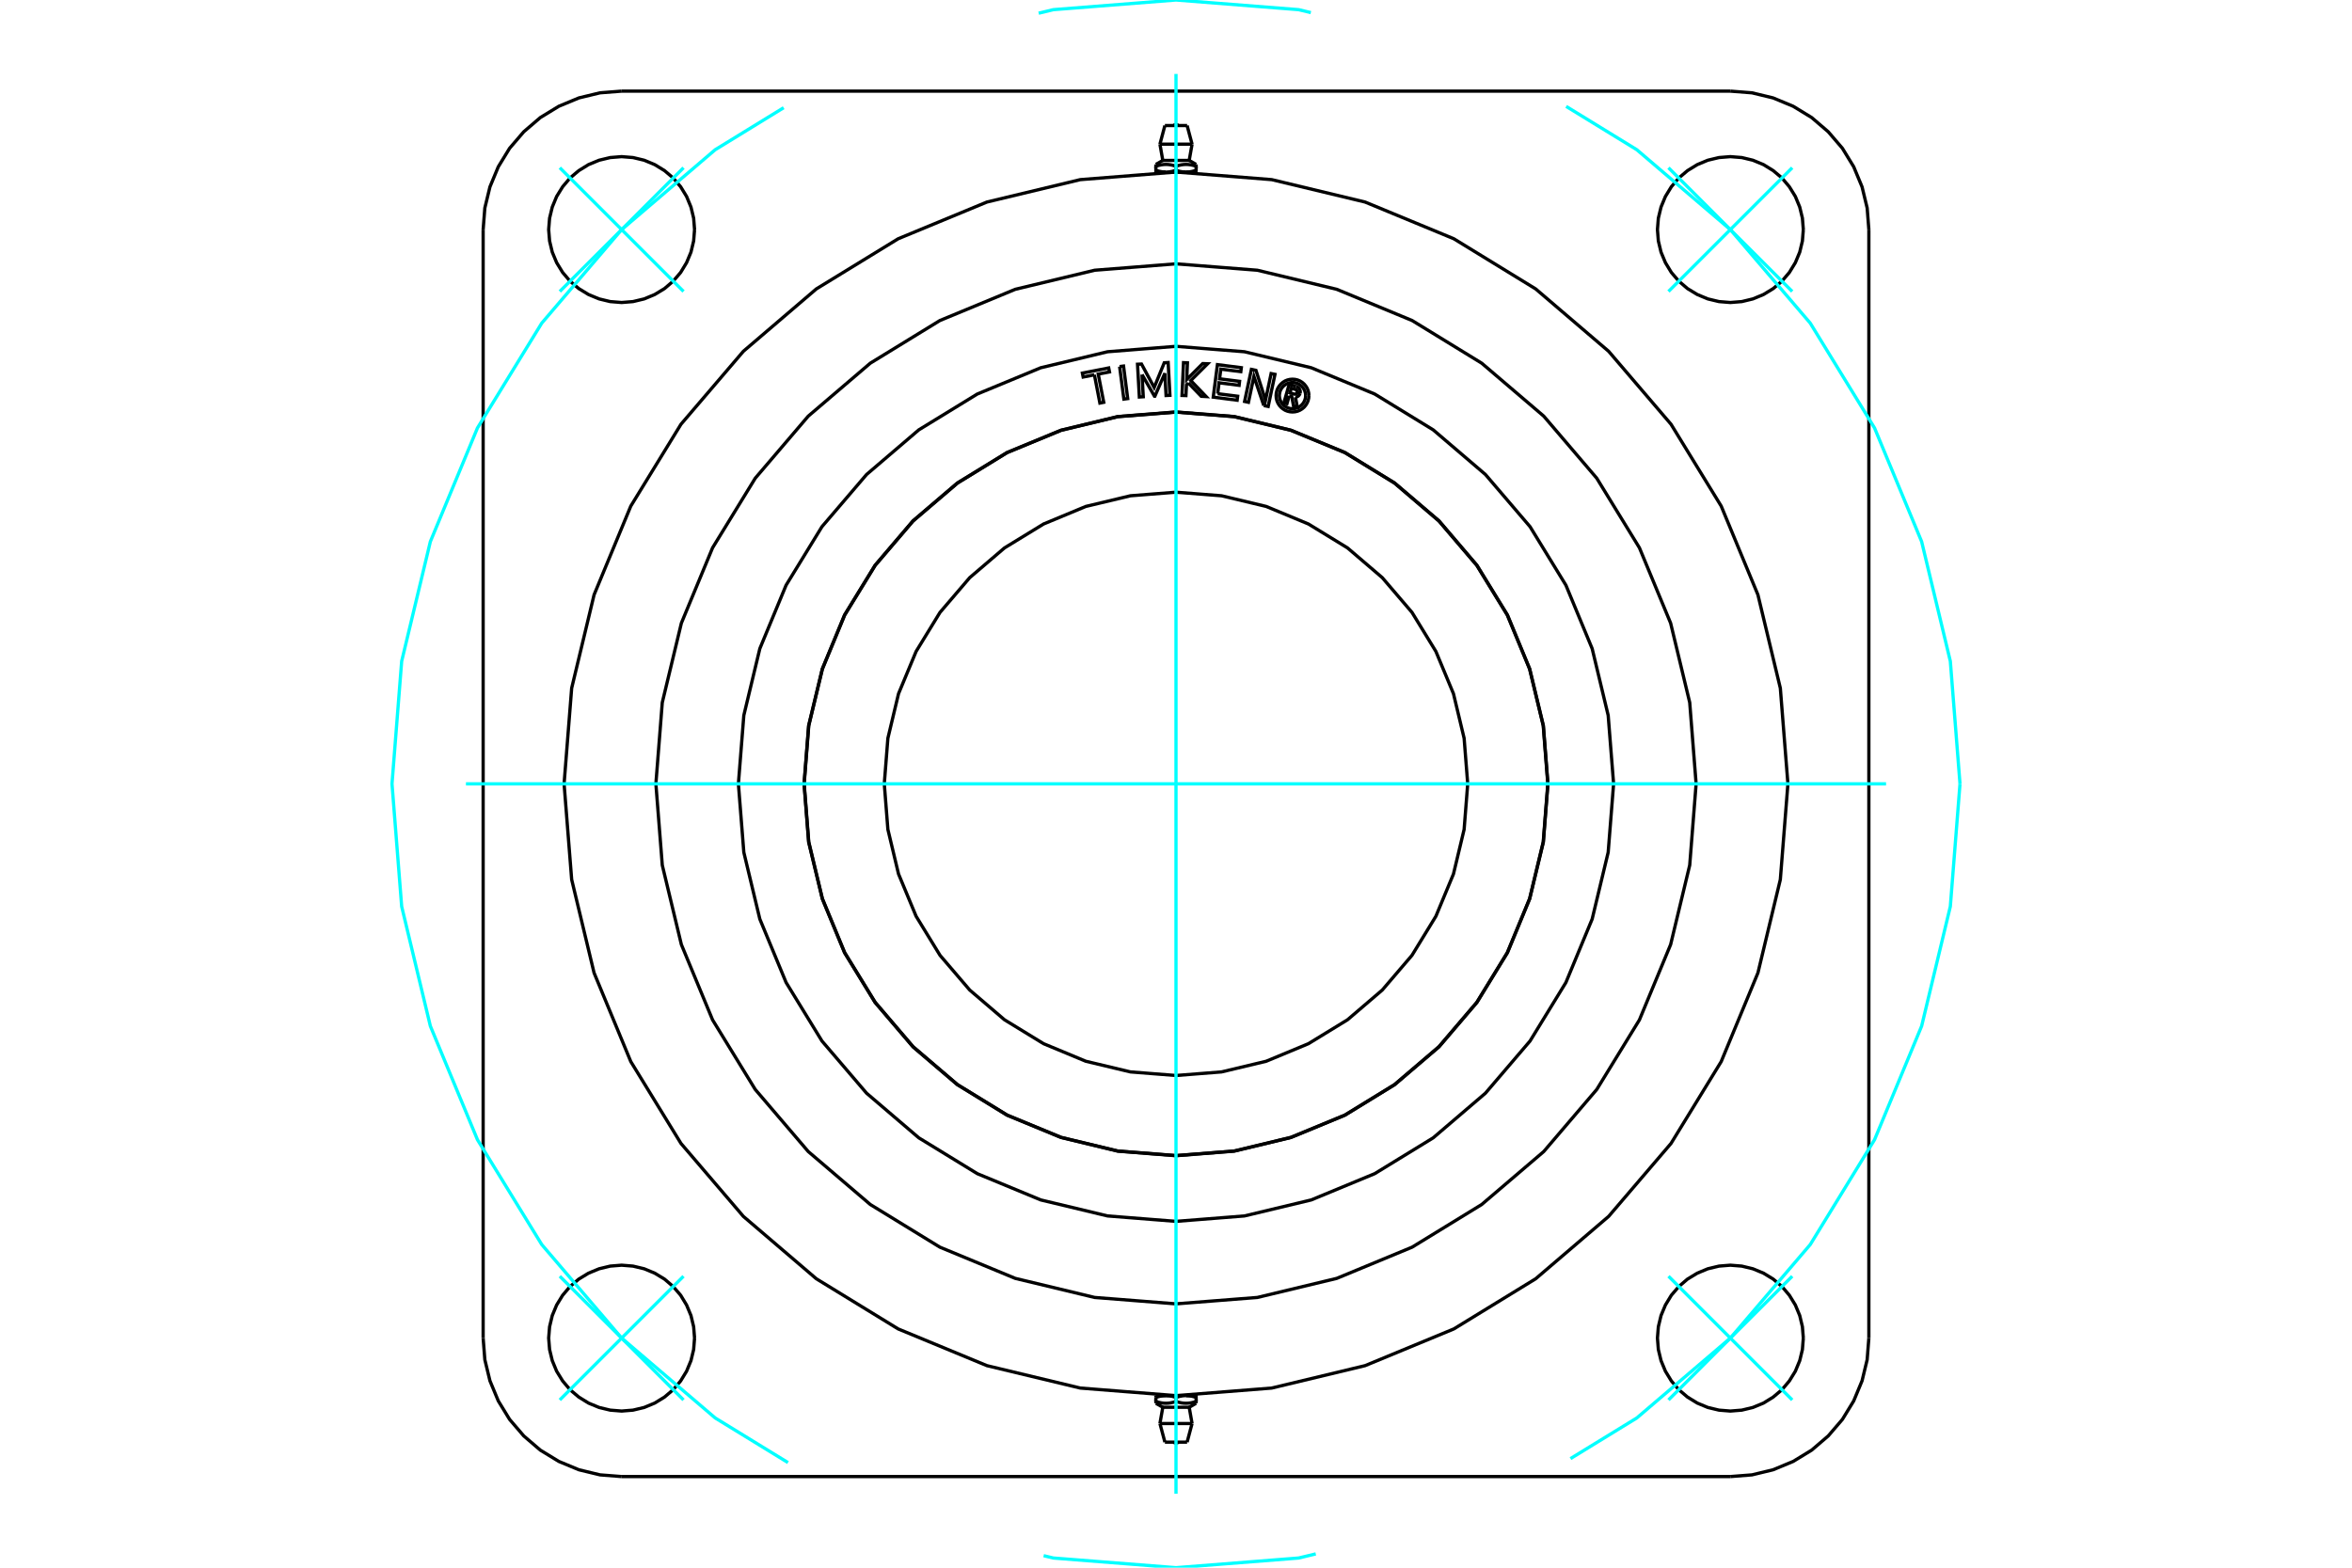 <?xml version="1.0" standalone="no"?>
<!DOCTYPE svg PUBLIC "-//W3C//DTD SVG 1.1//EN"
	"http://www.w3.org/Graphics/SVG/1.1/DTD/svg11.dtd">
<svg xmlns="http://www.w3.org/2000/svg" height="100%" width="100%" viewBox="0 0 36000 24000">
	<rect x="-1800" y="-1200" width="39600" height="26400" style="fill:#FFF"/>
	<g style="fill:none; fill-rule:evenodd" transform="matrix(1 0 0 1 0 0)">
		<g style="fill:none; stroke:#000; stroke-width:50; shape-rendering:geometricPrecision">
			<line x1="18154" y1="2634" x2="18308" y2="2634"/>
			<line x1="18000" y1="2634" x2="18154" y2="2634"/>
			<line x1="17798" y1="2456" x2="18202" y2="2456"/>
			<polyline points="17692,2517 17692,2545 17702,2542 17712,2539 17722,2536 17731,2533 17740,2531 17749,2529 17758,2527 17767,2525 17776,2523 17784,2522 17793,2521 17801,2520 17809,2519 17818,2518 17826,2518 17834,2518 17842,2517 17850,2517 17858,2518 17867,2518 17875,2518 17883,2519 17891,2520 17900,2521 17908,2522 17917,2523 17925,2525 17934,2527 17943,2529 17952,2531 17961,2533 17971,2536 17980,2539 17990,2542 18000,2545 18010,2542 18020,2539 18029,2536 18039,2533 18048,2531 18057,2529 18066,2527 18075,2525 18083,2523 18092,2522 18100,2521 18109,2520 18117,2519 18125,2518 18133,2518 18142,2518 18150,2517 18158,2517 18166,2518 18174,2518 18182,2518 18191,2519 18199,2520 18207,2521 18216,2522 18224,2523 18233,2525 18242,2527 18251,2529 18260,2531 18269,2533 18278,2536 18288,2539 18298,2542 18308,2545 18308,2517"/>
			<line x1="18308" y1="2634" x2="18308" y2="2607"/>
			<line x1="18308" y1="2545" x2="18308" y2="2607"/>
			<polyline points="18154,2634 18150,2634 18145,2634 18141,2634 18137,2634 18133,2634 18129,2634 18124,2633 18120,2633 18116,2633 18112,2632 18107,2632 18103,2631 18099,2631 18095,2630 18090,2629 18086,2629 18082,2628 18078,2627 18073,2626 18069,2626 18065,2625 18060,2624 18056,2623 18051,2622 18047,2621 18042,2619 18038,2618 18033,2617 18029,2616 18024,2614 18019,2613 18014,2612 18010,2610 18005,2609 18000,2607"/>
			<polyline points="18308,2607 18303,2609 18298,2610 18293,2612 18288,2613 18284,2614 18279,2616 18275,2617 18270,2618 18265,2619 18261,2621 18256,2622 18252,2623 18248,2624 18243,2625 18239,2626 18234,2626 18230,2627 18226,2628 18221,2629 18217,2629 18213,2630 18209,2631 18204,2631 18200,2632 18196,2632 18192,2633 18188,2633 18183,2633 18179,2634 18175,2634 18171,2634 18166,2634 18162,2634 18158,2634 18154,2634"/>
			<polyline points="18000,2545 18000,2607 17995,2609 17990,2610 17986,2612 17981,2613 17976,2614 17971,2616 17967,2617 17962,2618 17958,2619 17953,2621 17949,2622 17944,2623 17940,2624 17935,2625 17931,2626 17927,2626 17922,2627 17918,2628 17914,2629 17910,2629 17905,2630 17901,2631 17897,2631 17893,2632 17888,2632 17884,2633 17880,2633 17876,2633 17871,2634 17867,2634 17863,2634 17859,2634 17855,2634 17850,2634 17846,2634 18000,2634"/>
			<polyline points="17846,2634 17842,2634 17838,2634 17834,2634 17829,2634 17825,2634 17821,2634 17817,2633 17812,2633 17808,2633 17804,2632 17800,2632 17796,2631 17791,2631 17787,2630 17783,2629 17779,2629 17774,2628 17770,2627 17766,2626 17761,2626 17757,2625 17752,2624 17748,2623 17744,2622 17739,2621 17735,2619 17730,2618 17725,2617 17721,2616 17716,2614 17712,2613 17707,2612 17702,2610 17697,2609 17692,2607"/>
			<polyline points="17692,2545 17692,2607 17692,2634 17846,2634"/>
			<line x1="17754" y1="2207" x2="18246" y2="2207"/>
			<line x1="17830" y1="1922" x2="18170" y2="1922"/>
			<line x1="17846" y1="21366" x2="17692" y2="21366"/>
			<line x1="18000" y1="21366" x2="17846" y2="21366"/>
			<line x1="18202" y1="21544" x2="17798" y2="21544"/>
			<polyline points="18308,21483 18308,21455 18298,21458 18288,21461 18278,21464 18269,21467 18260,21469 18251,21471 18242,21473 18233,21475 18224,21477 18216,21478 18207,21479 18199,21480 18191,21481 18182,21482 18174,21482 18166,21482 18158,21483 18150,21483 18142,21482 18133,21482 18125,21482 18117,21481 18109,21480 18100,21479 18092,21478 18083,21477 18075,21475 18066,21473 18057,21471 18048,21469 18039,21467 18029,21464 18020,21461 18010,21458 18000,21455 17990,21458 17980,21461 17971,21464 17961,21467 17952,21469 17943,21471 17934,21473 17925,21475 17917,21477 17908,21478 17900,21479 17891,21480 17883,21481 17875,21482 17867,21482 17858,21482 17850,21483 17842,21483 17834,21482 17826,21482 17818,21482 17809,21481 17801,21480 17793,21479 17784,21478 17776,21477 17767,21475 17758,21473 17749,21471 17740,21469 17731,21467 17722,21464 17712,21461 17702,21458 17692,21455 17692,21483"/>
			<line x1="17692" y1="21366" x2="17692" y2="21393"/>
			<line x1="17692" y1="21455" x2="17692" y2="21393"/>
			<polyline points="17846,21366 17850,21366 17855,21366 17859,21366 17863,21366 17867,21366 17871,21366 17876,21367 17880,21367 17884,21367 17888,21368 17893,21368 17897,21369 17901,21369 17905,21370 17910,21371 17914,21371 17918,21372 17922,21373 17927,21374 17931,21374 17935,21375 17940,21376 17944,21377 17949,21378 17953,21379 17958,21381 17962,21382 17967,21383 17971,21384 17976,21386 17981,21387 17986,21388 17990,21390 17995,21391 18000,21393"/>
			<polyline points="17692,21393 17697,21391 17702,21390 17707,21388 17712,21387 17716,21386 17721,21384 17725,21383 17730,21382 17735,21381 17739,21379 17744,21378 17748,21377 17752,21376 17757,21375 17761,21374 17766,21374 17770,21373 17774,21372 17779,21371 17783,21371 17787,21370 17791,21369 17796,21369 17800,21368 17804,21368 17808,21367 17812,21367 17817,21367 17821,21366 17825,21366 17829,21366 17834,21366 17838,21366 17842,21366 17846,21366"/>
			<polyline points="18000,21455 18000,21393 18005,21391 18010,21390 18014,21388 18019,21387 18024,21386 18029,21384 18033,21383 18038,21382 18042,21381 18047,21379 18051,21378 18056,21377 18060,21376 18065,21375 18069,21374 18073,21374 18078,21373 18082,21372 18086,21371 18090,21371 18095,21370 18099,21369 18103,21369 18107,21368 18112,21368 18116,21367 18120,21367 18124,21367 18129,21366 18133,21366 18137,21366 18141,21366 18145,21366 18150,21366 18154,21366 18000,21366"/>
			<polyline points="18154,21366 18158,21366 18162,21366 18166,21366 18171,21366 18175,21366 18179,21366 18183,21367 18188,21367 18192,21367 18196,21368 18200,21368 18204,21369 18209,21369 18213,21370 18217,21371 18221,21371 18226,21372 18230,21373 18234,21374 18239,21374 18243,21375 18248,21376 18252,21377 18256,21378 18261,21379 18265,21381 18270,21382 18275,21383 18279,21384 18284,21386 18288,21387 18293,21388 18298,21390 18303,21391 18308,21393"/>
			<polyline points="18308,21455 18308,21393 18308,21366 18154,21366"/>
			<line x1="18246" y1="21793" x2="17754" y2="21793"/>
			<line x1="18170" y1="22078" x2="17830" y2="22078"/>
			<polyline points="25961,12000 25863,10755 25571,9540 25093,8386 24440,7321 23629,6371 22679,5560 21614,4907 20460,4429 19245,4137 18000,4039 16755,4137 15540,4429 14386,4907 13321,5560 12371,6371 11560,7321 10907,8386 10429,9540 10137,10755 10039,12000 10137,13245 10429,14460 10907,15614 11560,16679 12371,17629 13321,18440 14386,19093 15540,19571 16755,19863 18000,19961 19245,19863 20460,19571 21614,19093 22679,18440 23629,17629 24440,16679 25093,15614 25571,14460 25863,13245 25961,12000"/>
			<polyline points="27602,3515 27588,3340 27547,3170 27480,3008 27388,2859 27275,2725 27141,2612 26992,2520 26830,2453 26660,2412 26485,2398 26311,2412 26140,2453 25979,2520 25829,2612 25696,2725 25582,2859 25491,3008 25424,3170 25383,3340 25369,3515 25383,3689 25424,3860 25491,4021 25582,4171 25696,4304 25829,4418 25979,4509 26140,4576 26311,4617 26485,4631 26660,4617 26830,4576 26992,4509 27141,4418 27275,4304 27388,4171 27480,4021 27547,3860 27588,3689 27602,3515"/>
			<polyline points="27602,20485 27588,20311 27547,20140 27480,19979 27388,19829 27275,19696 27141,19582 26992,19491 26830,19424 26660,19383 26485,19369 26311,19383 26140,19424 25979,19491 25829,19582 25696,19696 25582,19829 25491,19979 25424,20140 25383,20311 25369,20485 25383,20660 25424,20830 25491,20992 25582,21141 25696,21275 25829,21388 25979,21480 26140,21547 26311,21588 26485,21602 26660,21588 26830,21547 26992,21480 27141,21388 27275,21275 27388,21141 27480,20992 27547,20830 27588,20660 27602,20485"/>
			<polyline points="10631,20485 10617,20311 10576,20140 10509,19979 10418,19829 10304,19696 10171,19582 10021,19491 9860,19424 9689,19383 9515,19369 9340,19383 9170,19424 9008,19491 8859,19582 8725,19696 8612,19829 8520,19979 8453,20140 8412,20311 8398,20485 8412,20660 8453,20830 8520,20992 8612,21141 8725,21275 8859,21388 9008,21480 9170,21547 9340,21588 9515,21602 9689,21588 9860,21547 10021,21480 10171,21388 10304,21275 10418,21141 10509,20992 10576,20830 10617,20660 10631,20485"/>
			<polyline points="10631,3515 10617,3340 10576,3170 10509,3008 10418,2859 10304,2725 10171,2612 10021,2520 9860,2453 9689,2412 9515,2398 9340,2412 9170,2453 9008,2520 8859,2612 8725,2725 8612,2859 8520,3008 8453,3170 8412,3340 8398,3515 8412,3689 8453,3860 8520,4021 8612,4171 8725,4304 8859,4418 9008,4509 9170,4576 9340,4617 9515,4631 9689,4617 9860,4576 10021,4509 10171,4418 10304,4304 10418,4171 10509,4021 10576,3860 10617,3689 10631,3515"/>
			<line x1="26484" y1="22605" x2="9516" y2="22605"/>
			<polyline points="9516,1395 9184,1421 8861,1499 8553,1627 8270,1800 8017,2017 7800,2270 7627,2553 7499,2861 7421,3184 7395,3516"/>
			<line x1="9516" y1="1395" x2="26484" y2="1395"/>
			<polyline points="28605,3516 28579,3184 28501,2861 28373,2553 28200,2270 27983,2017 27730,1800 27447,1627 27139,1499 26816,1421 26484,1395"/>
			<line x1="28605" y1="3516" x2="28605" y2="20484"/>
			<polyline points="26484,22605 26816,22579 27139,22501 27447,22373 27730,22200 27983,21983 28200,21730 28373,21447 28501,21139 28579,20816 28605,20484"/>
			<polyline points="7395,20484 7421,20816 7499,21139 7627,21447 7800,21730 8017,21983 8270,22200 8553,22373 8861,22501 9184,22579 9516,22605"/>
			<line x1="7395" y1="20484" x2="7395" y2="3516"/>
			<polyline points="27366,12000 27250,10535 26907,9106 26345,7748 25577,6495 24622,5378 23505,4423 22252,3655 20894,3093 19465,2750 18000,2634 16535,2750 15106,3093 13748,3655 12495,4423 11378,5378 10423,6495 9655,7748 9093,9106 8750,10535 8634,12000 8750,13465 9093,14894 9655,16252 10423,17505 11378,18622 12495,19577 13748,20345 15106,20907 16535,21250 18000,21366 19465,21250 20894,20907 22252,20345 23505,19577 24622,18622 25577,17505 26345,16252 26907,14894 27250,13465 27366,12000"/>
			<polyline points="23693,12000 23623,11109 23414,10241 23073,9415 22606,8654 22026,7974 21346,7394 20585,6927 19759,6586 18891,6377 18000,6307 17109,6377 16241,6586 15415,6927 14654,7394 13974,7974 13394,8654 12927,9415 12586,10241 12377,11109 12307,12000 12377,12891 12586,13759 12927,14585 13394,15346 13974,16026 14654,16606 15415,17073 16241,17414 17109,17623 18000,17693 18891,17623 19759,17414 20585,17073 21346,16606 22026,16026 22606,15346 23073,14585 23414,13759 23623,12891 23693,12000"/>
			<polyline points="22465,12000 22410,11302 22247,10620 21978,9973 21612,9375 21157,8843 20625,8388 20027,8022 19380,7753 18698,7590 18000,7535 17302,7590 16620,7753 15973,8022 15375,8388 14843,8843 14388,9375 14022,9973 13753,10620 13590,11302 13535,12000 13590,12698 13753,13380 14022,14027 14388,14625 14843,15157 15375,15612 15973,15978 16620,16247 17302,16410 18000,16465 18698,16410 19380,16247 20027,15978 20625,15612 21157,15157 21612,14625 21978,14027 22247,13380 22410,12698 22465,12000"/>
			<polyline points="23691,12000 23621,11110 23412,10241 23071,9416 22604,8655 22024,7976 21345,7396 20584,6929 19759,6588 18890,6379 18000,6309 17110,6379 16241,6588 15416,6929 14655,7396 13976,7976 13396,8655 12929,9416 12588,10241 12379,11110 12309,12000 12379,12890 12588,13759 12929,14584 13396,15345 13976,16024 14655,16604 15416,17071 16241,17412 17110,17621 18000,17691 18890,17621 19759,17412 20584,17071 21345,16604 22024,16024 22604,15345 23071,14584 23412,13759 23621,12890 23691,12000"/>
			<polyline points="19733,6060 19698,6181 19651,6168 19732,5885 19837,5915"/>
			<polyline points="19899,6020 19902,6006 19902,5993 19900,5979 19896,5966 19890,5954 19883,5943 19873,5934 19862,5926 19850,5920 19837,5915"/>
			<polyline points="19899,6020 19854,6007 19855,6001 19855,5995 19855,5989 19853,5984 19850,5979 19847,5974 19843,5970 19838,5966 19833,5963 19828,5962 19765,5943 19744,6014 19808,6033 19814,6034 19820,6034 19825,6033 19831,6032 19836,6030 19841,6026 19845,6023 19849,6018 19852,6013 19854,6008 19899,6021"/>
			<polyline points="19828,6080 19842,6078 19855,6073 19867,6066 19878,6057 19887,6046 19894,6034 19899,6021"/>
			<polyline points="19828,6080 19857,6232 19799,6216 19772,6071 19733,6060"/>
			<polyline points="18638,6027 18944,6066 18936,6127 18570,6080 18634,5582 19000,5629 18992,5690 18686,5651 18667,5799 18973,5838 18966,5899 18659,5860 18638,6027"/>
			<polyline points="17480,5734 17499,6074 17439,6078 17411,5576 17472,5573 17666,5932 17820,5554 17880,5550 17907,6052 17848,6055 17829,5715 17677,6065 17670,6065 17480,5734"/>
			<polyline points="16751,5738 16579,5772 16567,5712 16970,5633 16982,5694 16810,5727 16894,6159 16835,6171 16751,5738"/>
			<polyline points="17137,5612 17197,5604 17261,6102 17202,6110 17137,5612"/>
			<polyline points="18189,5863 18160,5892 18152,6056 18092,6054 18115,5552 18175,5555 18164,5810 18409,5566 18484,5569 18226,5826 18461,6071 18386,6067 18189,5863"/>
			<polyline points="19344,6209 19193,5763 19109,6159 19050,6146 19154,5655 19224,5670 19370,6126 19456,5719 19515,5731 19411,6223 19344,6209"/>
			<polyline points="20034,6056 20031,6017 20022,5979 20007,5942 19986,5909 19961,5879 19931,5853 19897,5832 19861,5817 19823,5808 19783,5805 19744,5808 19706,5817 19669,5832 19636,5853 19606,5879 19580,5909 19559,5942 19544,5979 19535,6017 19532,6056 19535,6095 19544,6134 19559,6170 19580,6204 19606,6234 19636,6259 19669,6280 19706,6295 19744,6304 19783,6307 19823,6304 19861,6295 19897,6280 19931,6259 19961,6234 19986,6204 20007,6170 20022,6134 20031,6095 20034,6056"/>
			<polyline points="19984,6056 19982,6025 19974,5994 19962,5965 19946,5938 19925,5914 19901,5894 19874,5877 19845,5865 19815,5858 19783,5855 19752,5858 19721,5865 19692,5877 19665,5894 19641,5914 19621,5938 19604,5965 19592,5994 19585,6025 19582,6056 19585,6088 19592,6118 19604,6147 19621,6174 19641,6198 19665,6219 19692,6235 19721,6247 19752,6255 19783,6257 19815,6255 19845,6247 19874,6235 19901,6219 19925,6198 19946,6174 19962,6147 19974,6118 19982,6088 19984,6056"/>
			<polyline points="24698,12000 24615,10952 24370,9930 23968,8959 23419,8063 22736,7264 21937,6581 21041,6032 20070,5630 19048,5385 18000,5302 16952,5385 15930,5630 14959,6032 14063,6581 13264,7264 12581,8063 12032,8959 11630,9930 11385,10952 11302,12000 11385,13048 11630,14070 12032,15041 12581,15937 13264,16736 14063,17419 14959,17968 15930,18370 16952,18615 18000,18698 19048,18615 20070,18370 21041,17968 21937,17419 22736,16736 23419,15937 23968,15041 24370,14070 24615,13048 24698,12000"/>
			<line x1="18264" y1="2638" x2="18264" y2="2634"/>
			<line x1="17736" y1="2634" x2="17736" y2="2638"/>
			<polyline points="18035,1922 18029,1917 18023,1913 18015,1910 18008,1908 18000,1908 17992,1908 17985,1910 17977,1913 17971,1917 17965,1922"/>
			<line x1="17798" y1="2456" x2="17692" y2="2517"/>
			<line x1="18308" y1="2517" x2="18202" y2="2456"/>
			<line x1="17754" y1="2207" x2="17798" y2="2456"/>
			<line x1="18202" y1="2456" x2="18246" y2="2207"/>
			<line x1="17830" y1="1922" x2="17754" y2="2207"/>
			<line x1="18246" y1="2207" x2="18170" y2="1922"/>
			<line x1="17736" y1="21362" x2="17736" y2="21366"/>
			<line x1="18264" y1="21366" x2="18264" y2="21362"/>
			<polyline points="17965,22078 17971,22083 17977,22087 17985,22090 17992,22092 18000,22092 18008,22092 18015,22090 18023,22087 18029,22083 18035,22078"/>
			<line x1="18202" y1="21544" x2="18308" y2="21483"/>
			<line x1="17692" y1="21483" x2="17798" y2="21544"/>
			<line x1="18246" y1="21793" x2="18202" y2="21544"/>
			<line x1="17798" y1="21544" x2="17754" y2="21793"/>
			<line x1="18170" y1="22078" x2="18246" y2="21793"/>
			<line x1="17754" y1="21793" x2="17830" y2="22078"/>
		</g>
		<g style="fill:none; stroke:#0FF; stroke-width:50; shape-rendering:geometricPrecision">
			<line x1="18000" y1="22868" x2="18000" y2="1132"/>
			<line x1="7132" y1="12000" x2="28868" y2="12000"/>
			<line x1="10462" y1="4462" x2="8568" y2="2568"/>
			<line x1="8568" y1="4462" x2="10462" y2="2568"/>
			<line x1="10462" y1="19538" x2="8568" y2="21432"/>
			<line x1="10462" y1="21432" x2="8568" y2="19538"/>
			<line x1="25538" y1="19538" x2="27432" y2="21432"/>
			<line x1="27432" y1="19538" x2="25538" y2="21432"/>
			<line x1="25538" y1="4462" x2="27432" y2="2568"/>
			<line x1="25538" y1="2568" x2="27432" y2="4462"/>
		</g>
		<g style="fill:none; stroke:#0FF; stroke-width:50; shape-rendering:geometricPrecision">
			<polyline points="30000,12000 29852,10123 29413,8292 28692,6552 27708,4947 26485,3515 25053,2292 23972,1629"/>
			<polyline points="20064,193 19877,148 18000,0 16123,148 15898,202"/>
			<polyline points="11995,1649 10947,2292 9515,3515 8292,4947 7308,6552 6587,8292 6148,10123 6000,12000 6148,13877 6587,15708 7308,17448 8292,19053 9515,20485 10947,21708 12061,22391"/>
			<polyline points="15974,23816 16123,23852 18000,24000 19877,23852 20139,23789"/>
			<polyline points="24038,22330 25053,21708 26485,20485 27708,19053 28692,17448 29413,15708 29852,13877 30000,12000"/>
		</g>
	</g>
</svg>
